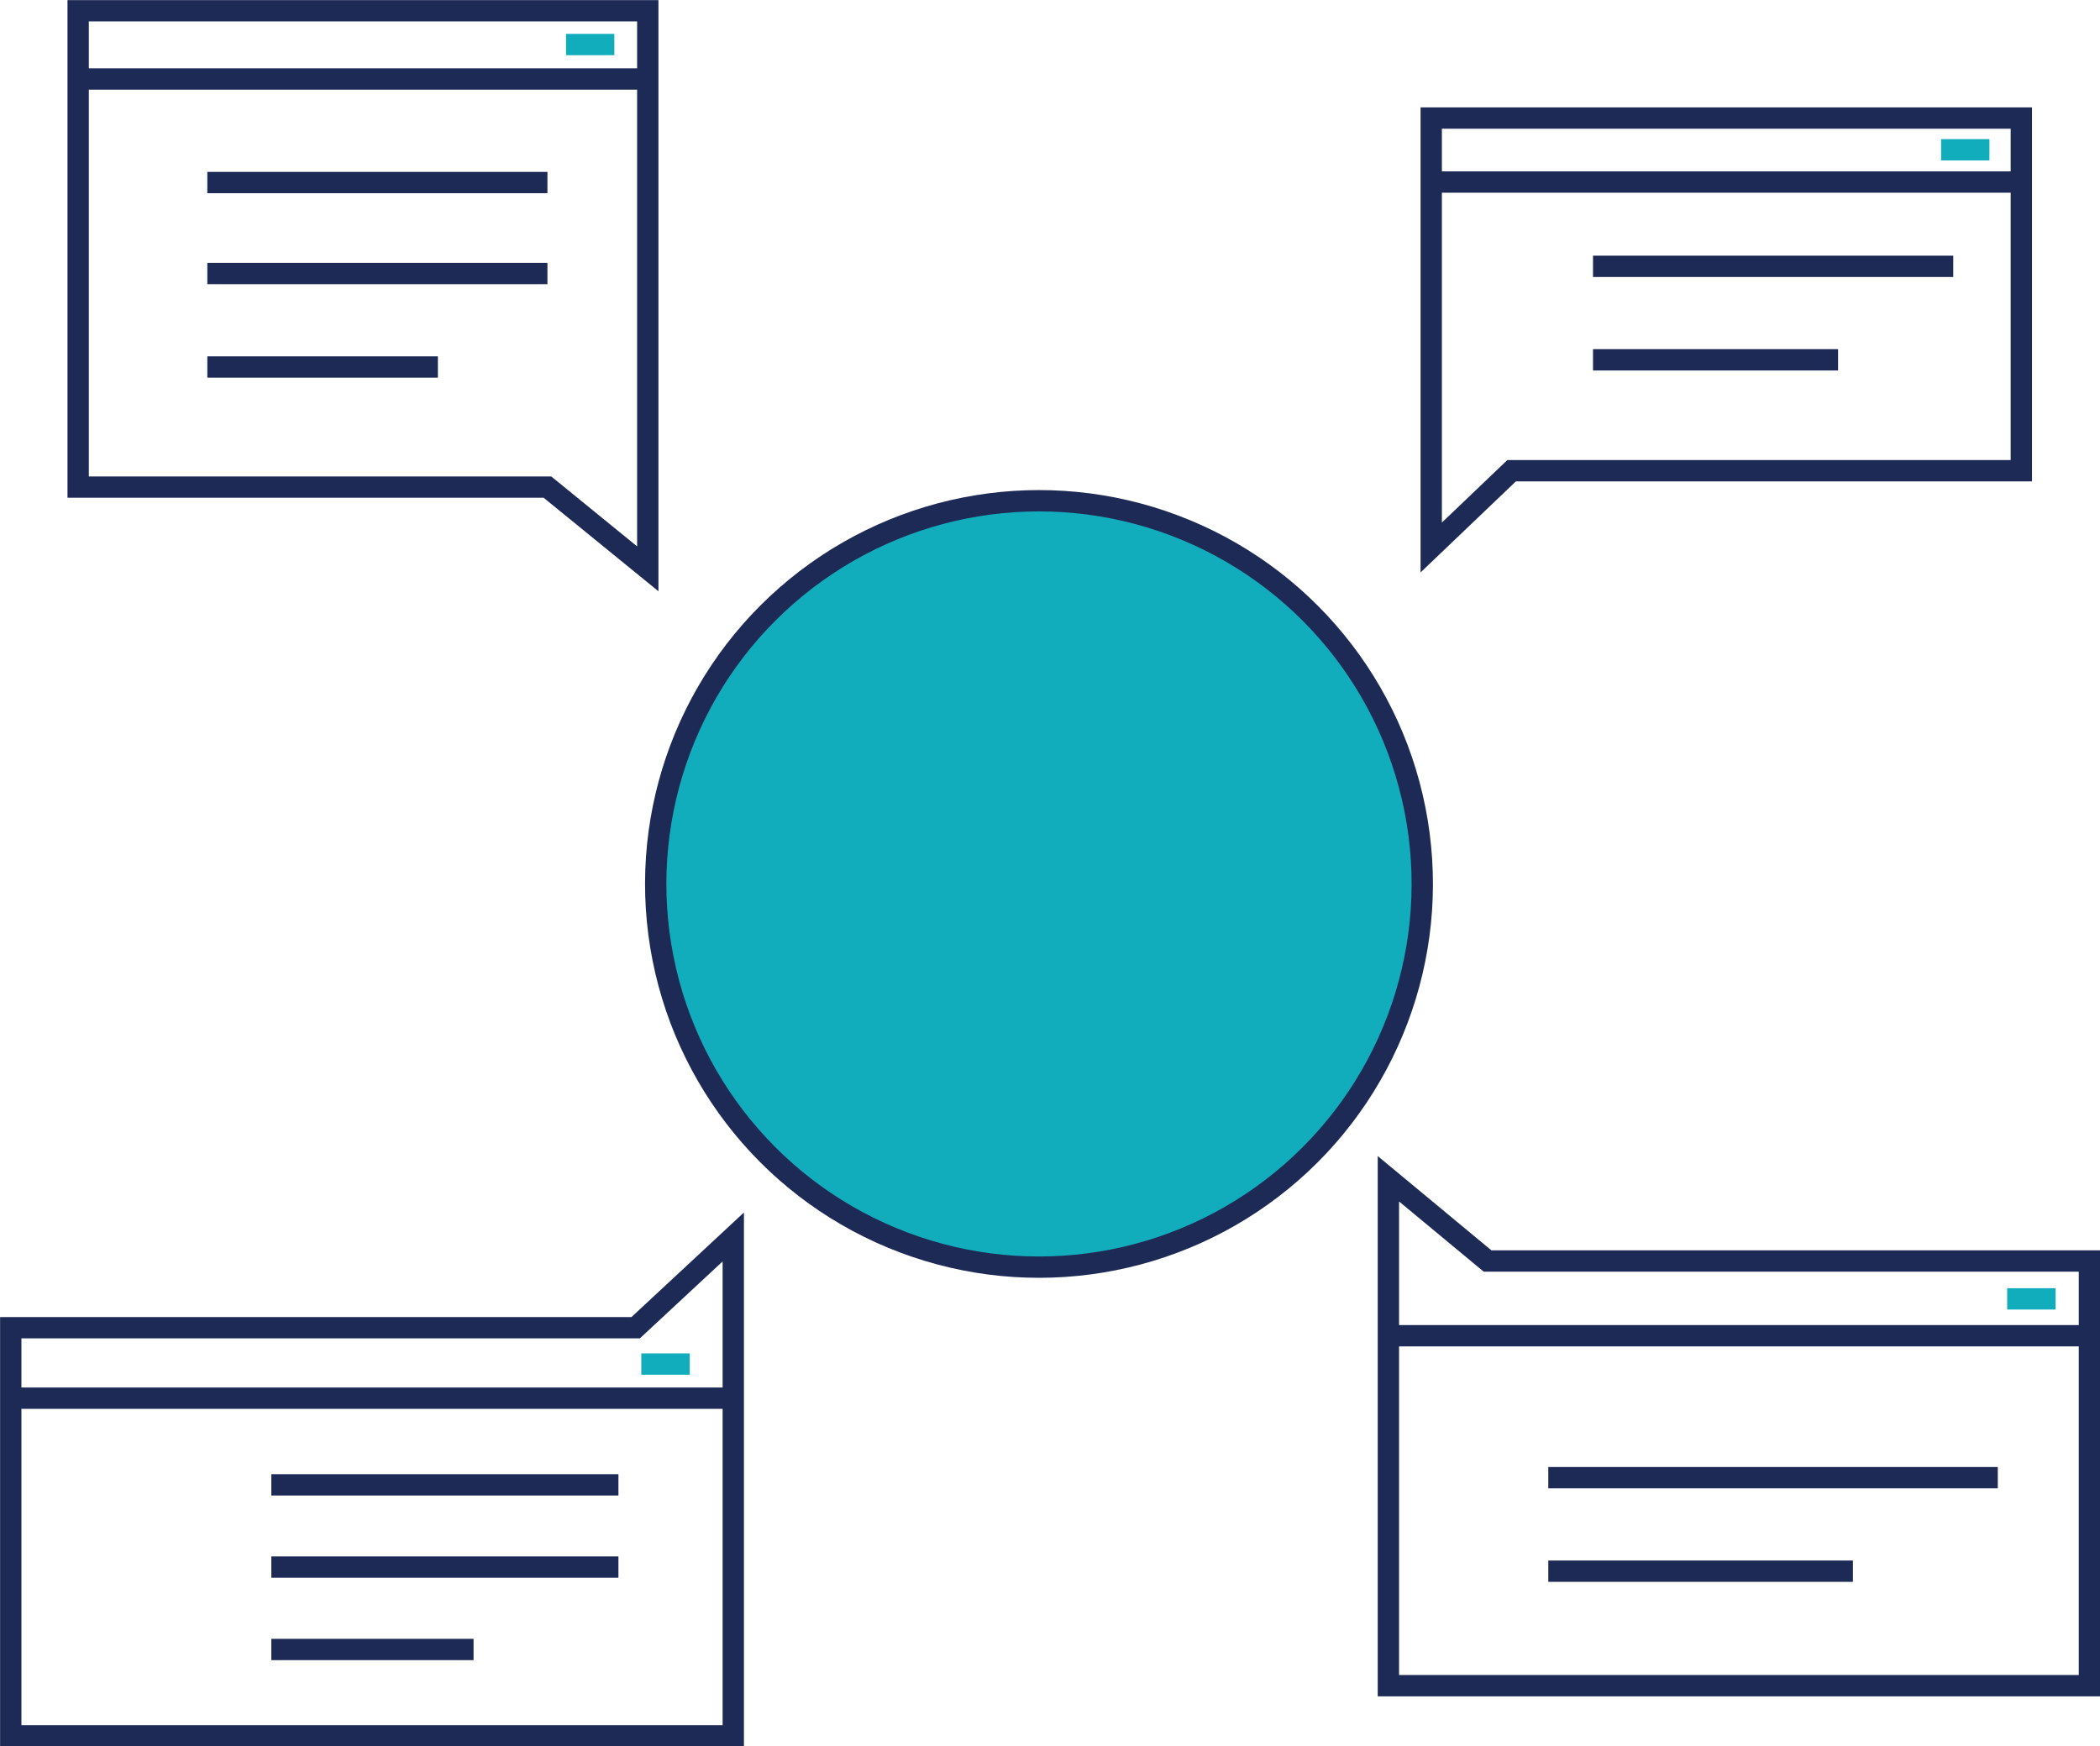 <svg id="Layer_1" data-name="Layer 1" xmlns="http://www.w3.org/2000/svg" viewBox="0 0 123.06 102.36"><defs><style>.cls-1,.cls-3{fill:none;}.cls-1,.cls-2{stroke:#1e2a56;}.cls-1,.cls-2,.cls-3{stroke-miterlimit:10;stroke-width:1.25px;}.cls-2{fill:#12adbc;}.cls-3{stroke:#12adbc;}</style></defs><title>Artboard 29</title><polygon class="cls-1" points="118.45 27.59 88.58 27.59 83.87 32.09 83.87 22.71 83.87 6.92 118.45 6.92 118.45 27.59"/><polygon class="cls-1" points="42.97 101.74 0.63 101.74 0.63 77.82 37.25 77.82 42.97 72.5 42.97 101.74"/><polygon class="cls-1" points="37.96 33.34 32.08 28.55 4.58 28.55 4.58 0.63 37.96 0.63 37.96 33.34"/><line class="cls-1" x1="4.58" y1="4.63" x2="37.96" y2="4.63"/><line class="cls-1" x1="84" y1="10.67" x2="118.42" y2="10.67"/><line class="cls-1" x1="81.36" y1="78.29" x2="122.44" y2="78.29"/><polygon class="cls-1" points="122.44 98.8 81.36 98.8 81.36 69.09 87.17 73.91 122.44 73.91 122.44 98.8"/><circle class="cls-2" cx="60.89" cy="51.81" r="22.46" transform="translate(-9.09 90.48) rotate(-69.32)"/><line class="cls-1" x1="90.73" y1="86.61" x2="117.07" y2="86.61"/><line class="cls-1" x1="90.73" y1="92.09" x2="108.58" y2="92.09"/><line class="cls-1" x1="93.35" y1="15.61" x2="114.46" y2="15.61"/><line class="cls-1" x1="93.35" y1="21.09" x2="107.71" y2="21.09"/><line class="cls-1" x1="15.9" y1="91.85" x2="36.24" y2="91.85"/><line class="cls-1" x1="15.9" y1="96.68" x2="27.75" y2="96.68"/><line class="cls-1" x1="15.9" y1="87.03" x2="36.24" y2="87.03"/><line class="cls-1" x1="0.67" y1="81.95" x2="42.92" y2="81.95"/><line class="cls-1" x1="12.15" y1="16.03" x2="32.08" y2="16.03"/><line class="cls-1" x1="12.15" y1="21.51" x2="25.66" y2="21.51"/><line class="cls-1" x1="12.15" y1="10.7" x2="32.08" y2="10.7"/><line class="cls-3" x1="33.17" y1="2.61" x2="36" y2="2.61"/><line class="cls-3" x1="113.75" y1="8.78" x2="116.58" y2="8.78"/><line class="cls-3" x1="117.62" y1="76.13" x2="120.46" y2="76.13"/><line class="cls-3" x1="37.58" y1="79.95" x2="40.42" y2="79.95"/></svg>
